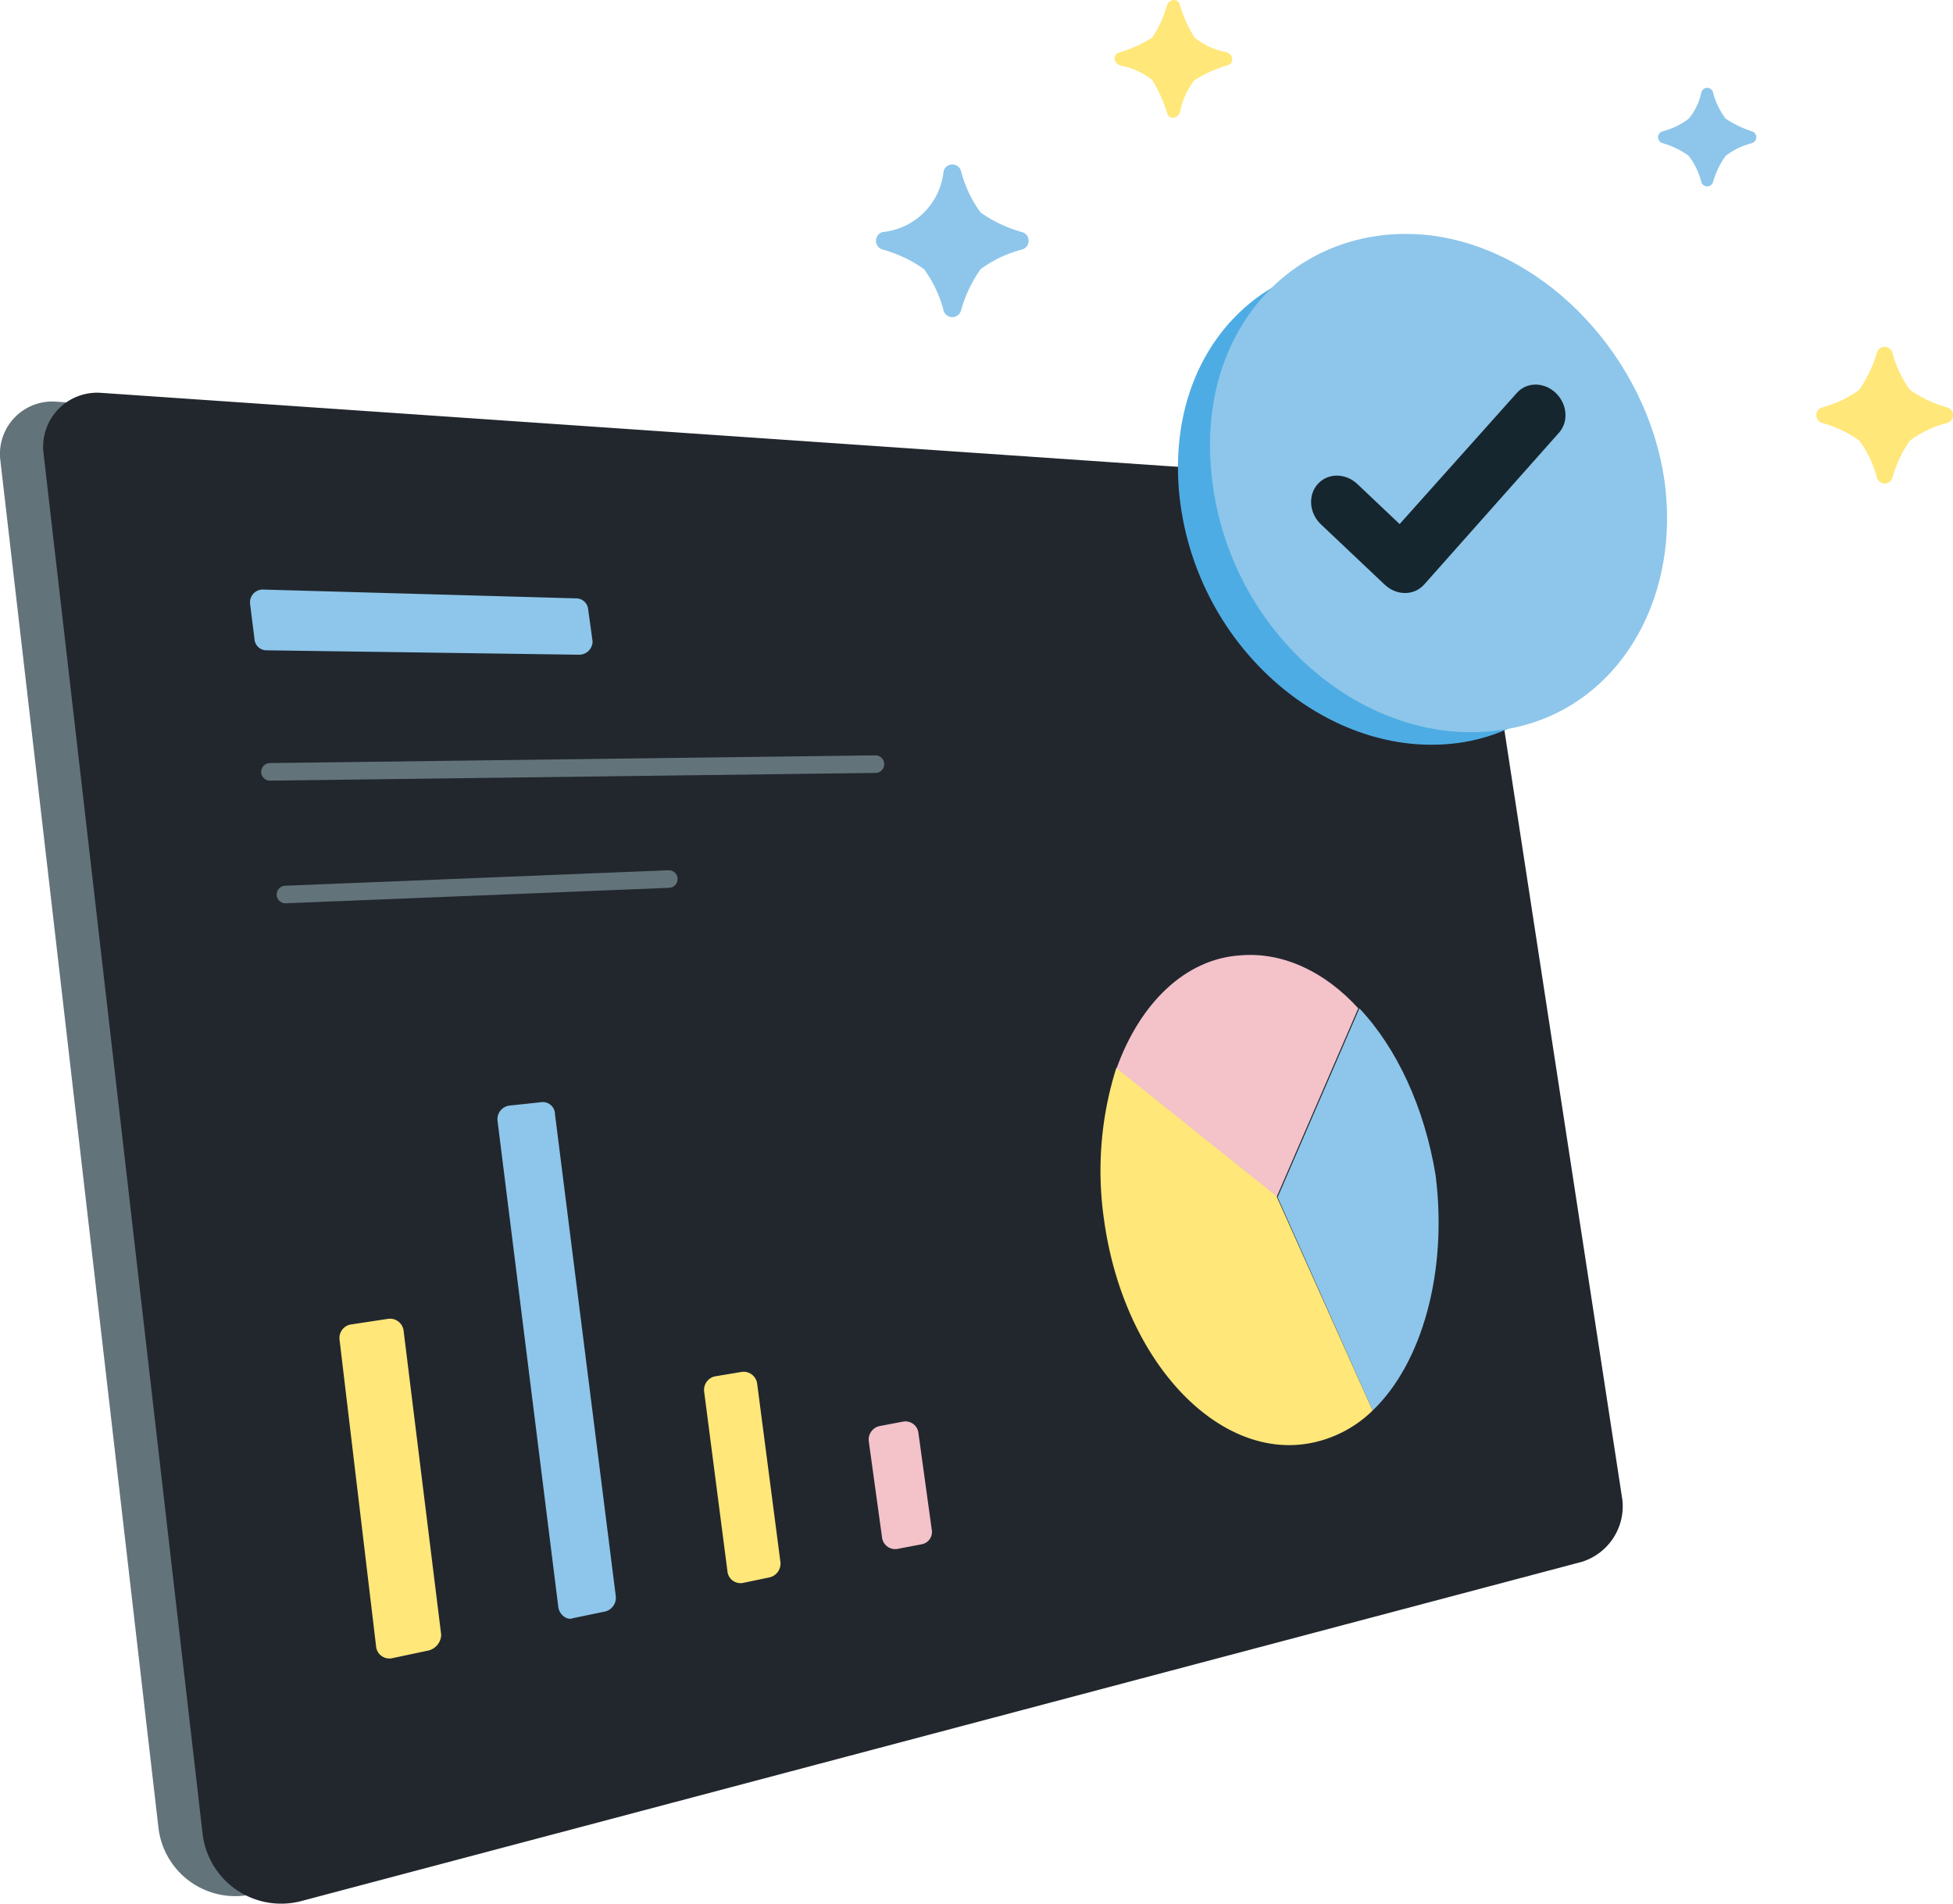 <svg xmlns="http://www.w3.org/2000/svg" width="200.296" height="195.215" viewBox="0 0 200.296 195.215">
  <g id="グループ_56" data-name="グループ 56" transform="translate(-236.313 -143.116)">
    <path id="パス_666" data-name="パス 666" d="M412.049,302.727,282.08,337.174a7.932,7.932,0,0,1-9.971-6.8L255.9,190.208a5.371,5.371,0,0,1,5.779-6.006l132.123,9.178a7.932,7.932,0,0,1,7.365,6.8L415.9,296.722a5.269,5.269,0,0,1-3.853,6.006Z" transform="translate(-19.552 0.106)" fill="#63737a"/>
    <path id="パス_667" data-name="パス 667" d="M417.535,303.286,286.206,338.073a8.113,8.113,0,0,1-10.085-6.912L259.8,189.52A5.541,5.541,0,0,1,265.7,183.4l133.6,9.178a8.079,8.079,0,0,1,7.479,6.8l14.957,97.562a5.972,5.972,0,0,1-4.193,6.346Z" transform="translate(-19.032)" fill="#22272e"/>
    <path id="パス_668" data-name="パス 668" d="M312.268,207.885l-32.067-.453a1.235,1.235,0,0,1-1.246-1.133l-.453-3.626a1.314,1.314,0,0,1,1.246-1.473l32.181.906a1.235,1.235,0,0,1,1.246,1.133l.453,3.286A1.382,1.382,0,0,1,312.268,207.885Z" transform="translate(-16.54 2.371)" fill="#8dc6ea"/>
    <line id="線_78" data-name="線 78" y1="0.793" x2="62.095" transform="translate(264.001 221.475)" fill="none" stroke="#63737a" stroke-linecap="round" stroke-linejoin="round" stroke-width="1.8"/>
    <line id="線_79" data-name="線 79" y1="1.586" x2="39.319" transform="translate(265.588 233.259)" fill="none" stroke="#63737a" stroke-linecap="round" stroke-linejoin="round" stroke-width="1.8"/>
    <path id="パス_669" data-name="パス 669" d="M295.78,301.2l-3.739.793a1.371,1.371,0,0,1-1.7-1.246L286.6,269.354a1.405,1.405,0,0,1,1.246-1.586l3.739-.567a1.405,1.405,0,0,1,1.586,1.246l3.853,31.161A1.722,1.722,0,0,1,295.78,301.2Z" transform="translate(-15.462 11.156)" fill="#ffe779"/>
    <path id="パス_670" data-name="パス 670" d="M307.134,299.386,300.9,249.528a1.405,1.405,0,0,1,1.246-1.586l3.173-.34a1.258,1.258,0,0,1,1.473,1.246l6.232,49.4a1.45,1.45,0,0,1-1.133,1.586l-3.286.68C308.04,300.746,307.247,300.179,307.134,299.386Z" transform="translate(-13.558 8.546)" fill="#8dc6ea"/>
    <path id="パス_671" data-name="パス 671" d="M321.981,292.4l-2.38-18.357a1.416,1.416,0,0,1,1.133-1.586l2.72-.453a1.405,1.405,0,0,1,1.586,1.246l2.38,18.243a1.45,1.45,0,0,1-1.133,1.586l-2.719.567a1.348,1.348,0,0,1-1.586-1.246Z" transform="translate(-11.069 11.795)" fill="#ffe779"/>
    <path id="パス_672" data-name="パス 672" d="M339.941,289.08l-2.38.453a1.36,1.36,0,0,1-1.7-1.133l-1.36-9.858a1.416,1.416,0,0,1,1.133-1.586l2.38-.453a1.348,1.348,0,0,1,1.586,1.246l1.36,9.858a1.28,1.28,0,0,1-1.02,1.473Z" transform="translate(-9.085 12.393)" fill="#f4c2c9"/>
    <path id="パス_673" data-name="パス 673" d="M381.245,280.346,371.5,258.477l8.385-19.376c3.853,4.079,6.685,10.2,7.819,17.11C388.95,266.068,386.344,275.473,381.245,280.346Z" transform="translate(-4.158 7.417)" fill="#8dc6ea"/>
    <path id="パス_674" data-name="パス 674" d="M381.715,239.743,373.33,259.12,356.9,245.976c2.38-6.685,7.025-11.331,12.8-11.671C374.01,233.964,378.316,236,381.715,239.743Z" transform="translate(-6.101 6.773)" fill="#f4c2c9"/>
    <path id="パス_675" data-name="パス 675" d="M383.379,279.627a12.464,12.464,0,0,1-6.119,3.286c-9.518,2.04-19.376-8.159-21.416-22.776a34.991,34.991,0,0,1,1.246-15.637l16.43,13.144Z" transform="translate(-6.292 8.136)" fill="#ffe779"/>
    <g id="グループ_57" data-name="グループ 57">
      <path id="パス_710" data-name="パス 710" d="M402.3,194.4c1.8,12.2-5,23.3-16.4,24.9-13.1,1.8-26.8-9.5-28.6-25.1-1.7-15.3,9-25.8,22.1-24C390.9,171.8,400.6,182.4,402.3,194.4Z" fill="#4eace4"/>
      <path id="パス_711" data-name="パス 711" d="M407,192.3c1.8,12.6-5.1,24.1-16.9,25.7-13.6,1.9-27.7-9.8-29.5-25.9-1.8-15.8,9.3-26.6,22.8-24.8C395.2,169,405.2,180,407,192.3Z" fill="#8dc6ea"/>
      <g id="パス_1330" data-name="パス 1330" transform="translate(368.551 181.233)" fill="none" stroke-linecap="round" stroke-linejoin="round">
        <path d="M5.1,13.58l6.535,6.182L25.5,4.2" stroke="none"/>
        <path d="M 11.87 22.695 C 11.688 22.696 11.503 22.679 11.321 22.644 C 11.137 22.609 10.956 22.556 10.778 22.485 C 10.6 22.414 10.427 22.325 10.26 22.218 C 10.093 22.112 9.932 21.987 9.781 21.844 L 3.235 15.654 C 2.932 15.369 2.696 15.038 2.529 14.685 C 2.361 14.332 2.262 13.957 2.233 13.582 C 2.205 13.207 2.246 12.832 2.359 12.48 C 2.471 12.127 2.656 11.797 2.914 11.511 C 3.043 11.369 3.184 11.244 3.334 11.137 C 3.485 11.03 3.645 10.94 3.812 10.869 C 3.979 10.798 4.152 10.745 4.33 10.709 C 4.508 10.673 4.689 10.656 4.873 10.656 C 5.056 10.656 5.24 10.674 5.423 10.71 C 5.606 10.745 5.788 10.799 5.966 10.87 C 6.143 10.942 6.317 11.031 6.484 11.138 C 6.651 11.245 6.811 11.37 6.962 11.512 L 11.306 15.624 L 23.346 2.156 C 23.472 2.016 23.609 1.893 23.756 1.788 C 23.903 1.684 24.059 1.596 24.222 1.527 C 24.385 1.457 24.555 1.405 24.728 1.371 C 24.902 1.337 25.08 1.32 25.259 1.321 C 25.439 1.322 25.62 1.34 25.799 1.376 C 25.979 1.412 26.157 1.465 26.332 1.536 C 26.506 1.607 26.677 1.696 26.841 1.802 C 27.005 1.908 27.163 2.032 27.311 2.173 C 27.609 2.455 27.841 2.78 28.007 3.128 C 28.173 3.475 28.273 3.843 28.304 4.212 C 28.336 4.581 28.299 4.949 28.191 5.296 C 28.084 5.643 27.907 5.967 27.657 6.248 L 13.819 21.827 C 13.691 21.971 13.551 22.096 13.402 22.204 C 13.252 22.313 13.093 22.403 12.927 22.475 C 12.761 22.547 12.588 22.602 12.411 22.639 C 12.234 22.675 12.053 22.694 11.87 22.695 Z" stroke="none" fill="#16262f"/>
      </g>
    </g>
    <path id="パス_1326" data-name="パス 1326" d="M444.726,269.471a.927.927,0,0,1,1.787,0,12.531,12.531,0,0,0,2.01,4.244,13.682,13.682,0,0,0,4.244,2.01.927.927,0,0,1,0,1.787,12.531,12.531,0,0,0-4.244,2.01,13.682,13.682,0,0,0-2.01,4.244.927.927,0,0,1-1.787,0,12.531,12.531,0,0,0-2.01-4.244,13.683,13.683,0,0,0-4.244-2.01.927.927,0,0,1,0-1.787,6.981,6.981,0,0,0,6.255-6.255Z" transform="translate(-111.639 -108.809)" fill="#8dc6ea"/>
    <path id="パス_1327" data-name="パス 1327" d="M550.8,261.4a.62.62,0,0,1,1.2,0,7.51,7.51,0,0,0,1.3,2.7,11.342,11.342,0,0,0,2.7,1.3.63.63,0,0,1,0,1.2,7.51,7.51,0,0,0-2.7,1.3,8.48,8.48,0,0,0-1.3,2.7.63.63,0,0,1-1.2,0,7.509,7.509,0,0,0-1.3-2.7,8.479,8.479,0,0,0-2.7-1.3.63.63,0,0,1,0-1.2,7.509,7.509,0,0,0,2.7-1.3A6.17,6.17,0,0,0,550.8,261.4Z" transform="translate(-140 -108.809)" fill="#8dc6ea"/>
    <path id="パス_1328" data-name="パス 1328" d="M467.982,244.487c.3-.749,1.2-.749,1.349,0a13.873,13.873,0,0,0,1.5,3.3,7.492,7.492,0,0,0,3.3,1.5c.749.3.749,1.2,0,1.349a13.873,13.873,0,0,0-3.3,1.5,7.491,7.491,0,0,0-1.5,3.3c-.3.749-1.2.749-1.349,0a13.873,13.873,0,0,0-1.5-3.3,7.492,7.492,0,0,0-3.3-1.5c-.749-.3-.749-1.2,0-1.349a13.876,13.876,0,0,0,3.3-1.5,11.477,11.477,0,0,0,1.5-3.3Z" transform="translate(-112 -100.809)" fill="#ffe779"/>
    <path id="パス_1329" data-name="パス 1329" d="M558.8,288.1a.83.83,0,0,1,1.6,0,11.22,11.22,0,0,0,1.8,3.8,12.25,12.25,0,0,0,3.8,1.8.83.83,0,0,1,0,1.6,11.22,11.22,0,0,0-3.8,1.8,12.251,12.251,0,0,0-1.8,3.8.83.83,0,0,1-1.6,0,11.22,11.22,0,0,0-1.8-3.8,12.251,12.251,0,0,0-3.8-1.8.83.83,0,0,1,0-1.6,11.22,11.22,0,0,0,3.8-1.8A13.5,13.5,0,0,0,558.8,288.1Z" transform="translate(-130 -108.809)" fill="#ffe779"/>
  </g>
</svg>
